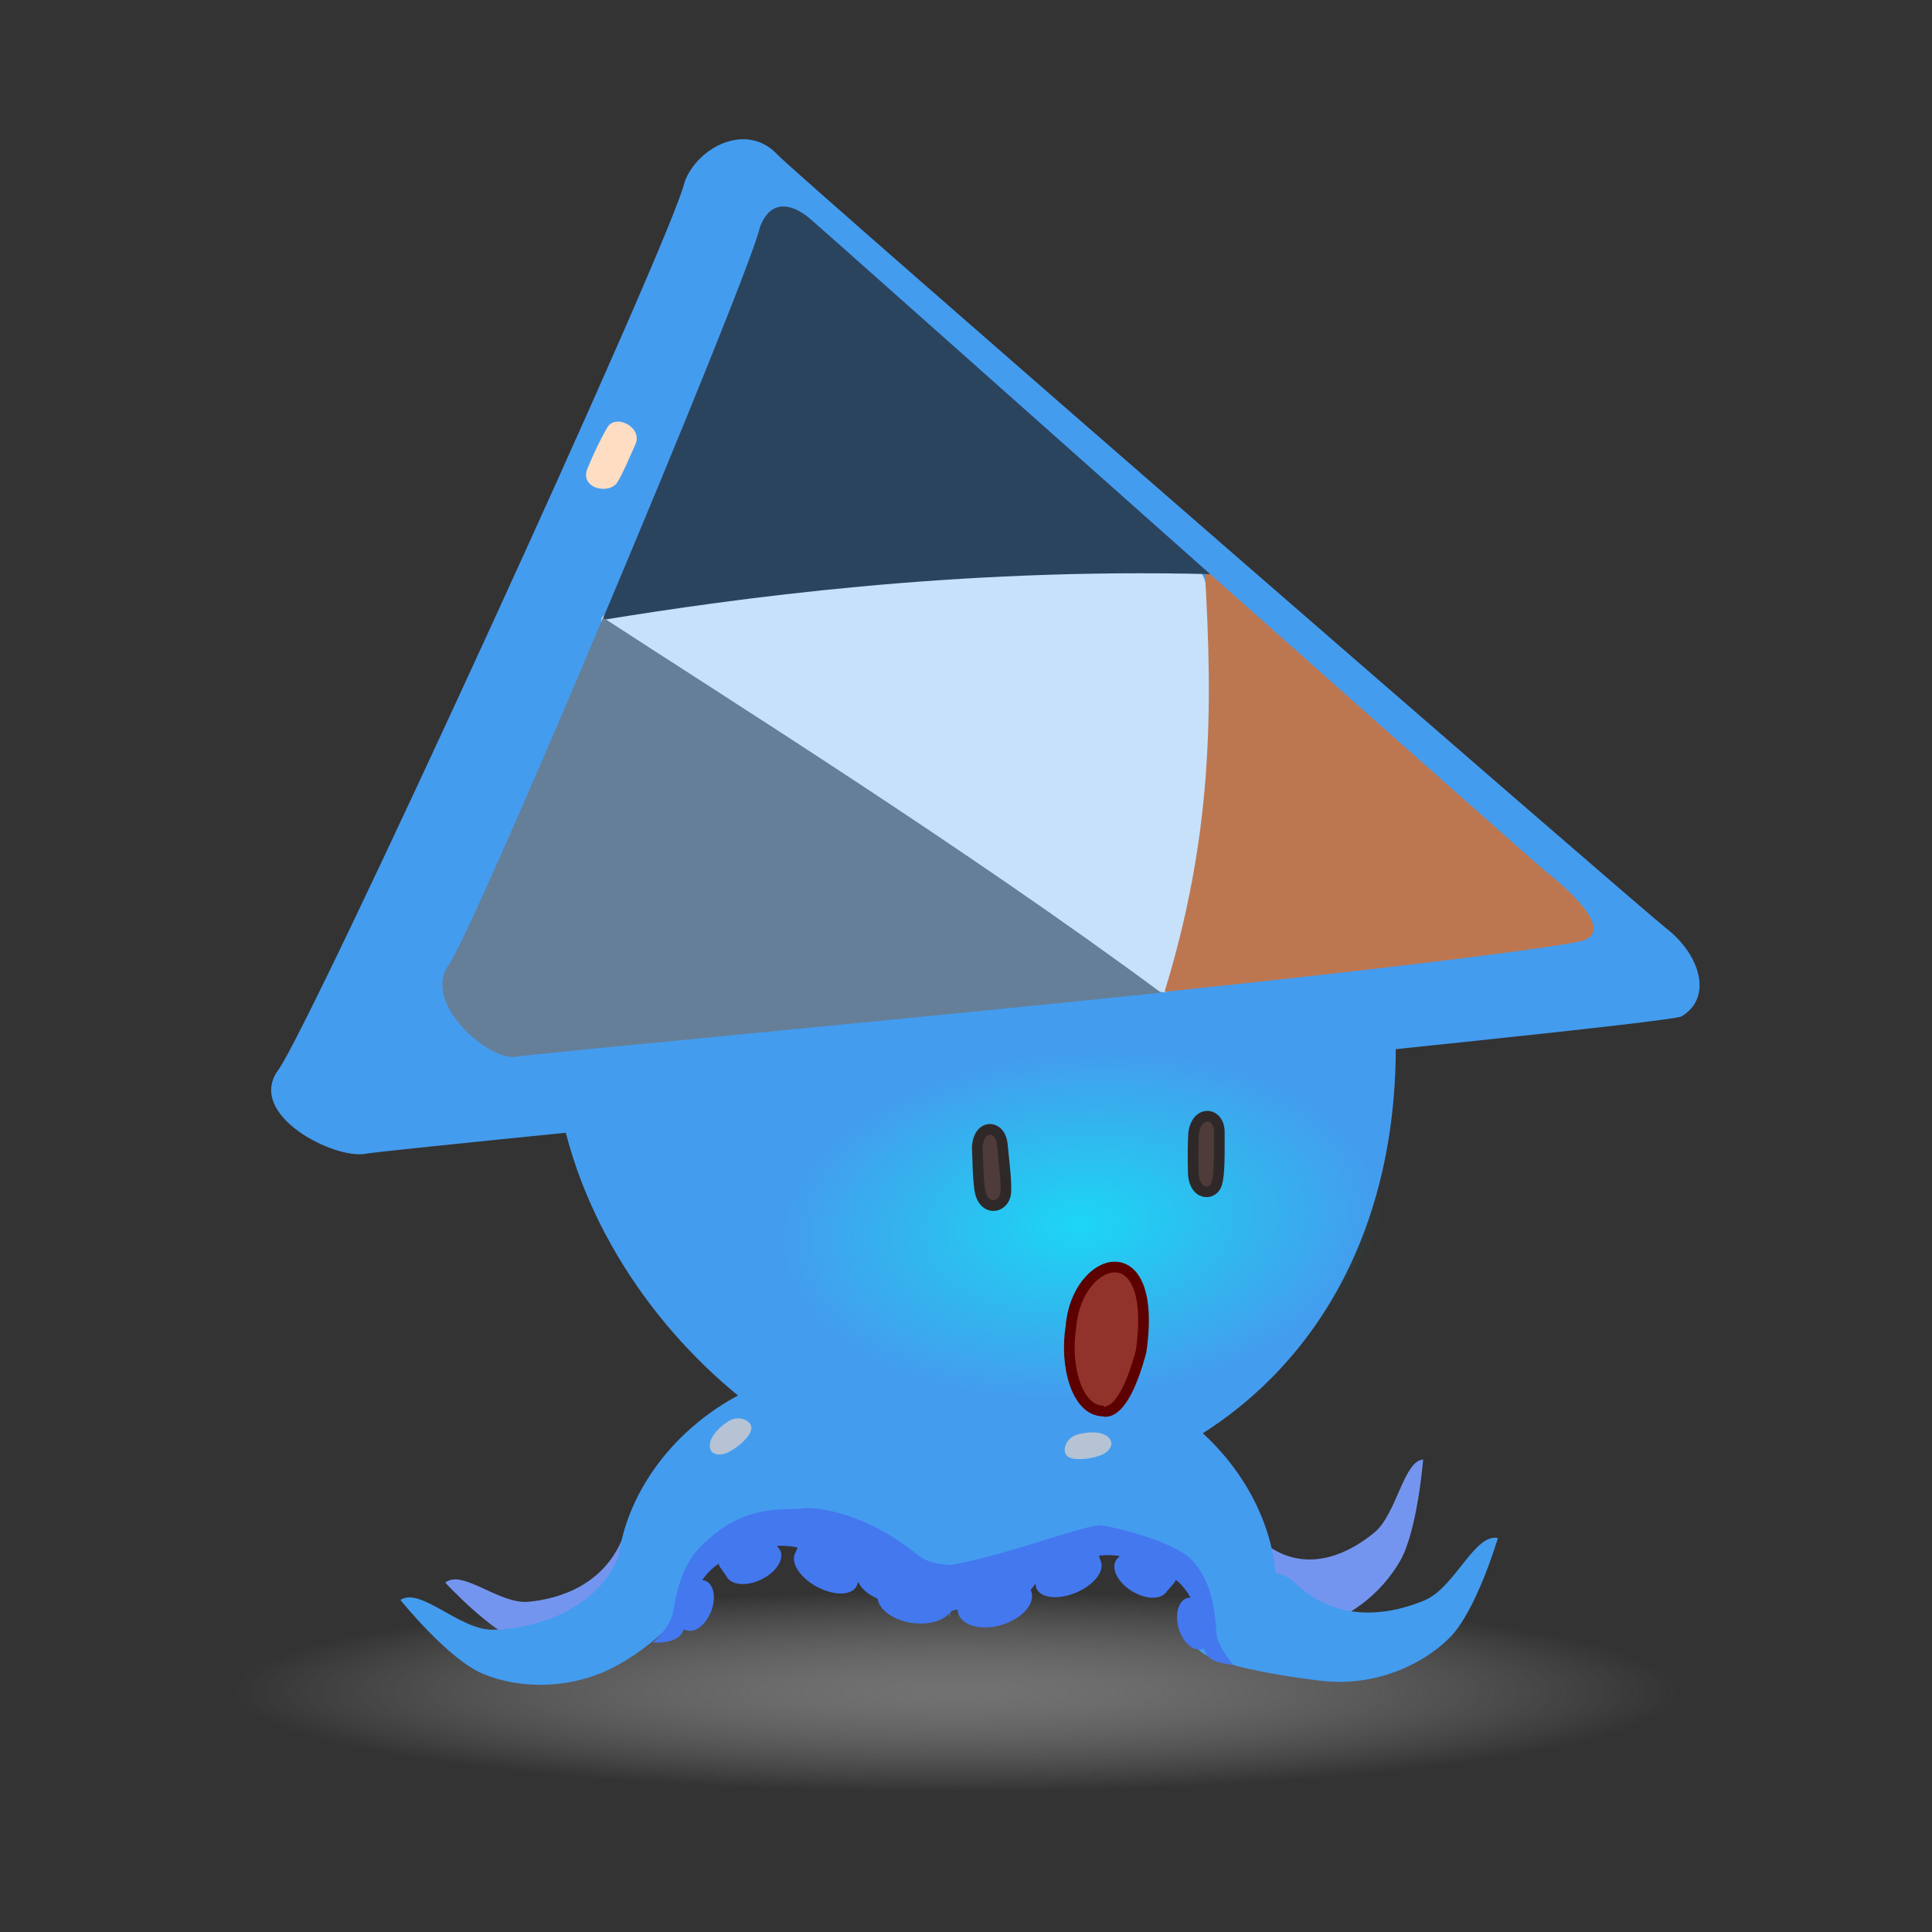 <?xml version="1.0" encoding="UTF-8" standalone="no"?>
<svg
   xmlns:dc="http://purl.org/dc/elements/1.1/"
   xmlns:cc="http://creativecommons.org/ns#"
   xmlns:rdf="http://www.w3.org/1999/02/22-rdf-syntax-ns#"
   xmlns:svg="http://www.w3.org/2000/svg"
   xmlns="http://www.w3.org/2000/svg"
   xmlns:xlink="http://www.w3.org/1999/xlink"
   xmlns:sodipodi="http://sodipodi.sourceforge.net/DTD/sodipodi-0.dtd"
   xmlns:inkscape="http://www.inkscape.org/namespaces/inkscape"
   width="250"
   height="250"
   viewBox="0 0 66.146 66.146"
   version="1.1"
   id="svg1435"
   inkscape:version="1.0.2 (e86c870879, 2021-01-15)"
   sodipodi:docname="5.svg">
  <rect x="0" y="0" width="66.146" height="66.146" fill="#333333" stroke="none"/>
  <defs
     id="defs1429">
    <radialGradient
       inkscape:collect="always"
       xlink:href="#linearGradient1738"
       id="radialGradient1740-1-7-6"
       cx="56.456"
       cy="167.686"
       fx="56.456"
       fy="167.686"
       r="20.58"
       gradientTransform="matrix(1.203,0,0,0.167,-59.975,5.172)"
       gradientUnits="userSpaceOnUse" />
    <linearGradient
       inkscape:collect="always"
       id="linearGradient1738">
      <stop
         style="stop-color:#838383;stop-opacity:1"
         offset="0"
         id="stop1734" />
      <stop
         style="stop-color:#bfbfbf;stop-opacity:0"
         offset="1"
         id="stop1736" />
    </linearGradient>
    <radialGradient
       inkscape:collect="always"
       xlink:href="#linearGradient2936"
       id="radialGradient1740-1-7-3-8"
       cx="56.456"
       cy="167.686"
       fx="56.456"
       fy="167.686"
       r="20.58"
       gradientTransform="matrix(0.503,-0.004,0.003,0.291,-18.549,-30.43)"
       gradientUnits="userSpaceOnUse" />
    <linearGradient
       inkscape:collect="always"
       id="linearGradient2936">
      <stop
         style="stop-color:#00fffb;stop-opacity:1"
         offset="0"
         id="stop2932" />
      <stop
         style="stop-color:#00ffe2;stop-opacity:0"
         offset="1"
         id="stop2934" />
    </linearGradient>
  </defs>
  <sodipodi:namedview
     id="base"
     pagecolor="#ffffff"
     bordercolor="#666666"
     borderopacity="1.0"
     inkscape:pageopacity="0.0"
     inkscape:pageshadow="2"
     inkscape:zoom="1.979899"
     inkscape:cx="198.59903"
     inkscape:cy="135.78261"
     inkscape:document-units="mm"
     inkscape:current-layer="layer1"
     inkscape:document-rotation="0"
     showgrid="false"
     units="px"
     fit-margin-top="0"
     fit-margin-left="0"
     fit-margin-right="0"
     fit-margin-bottom="0"
     inkscape:window-width="1851"
     inkscape:window-height="1016"
     inkscape:window-x="0"
     inkscape:window-y="1077"
     inkscape:window-maximized="1" />
  <g
     inkscape:label="Calque 1"
     inkscape:groupmode="layer"
     id="layer1"
     transform="translate(46.223,6.497)">
    <g
       id="g3503"
       transform="translate(-21.45,18.239)">
      <ellipse
         style="color:#000000;clip-rule:nonzero;display:inline;overflow:visible;visibility:visible;opacity:0.789;isolation:auto;mix-blend-mode:normal;color-interpolation:sRGB;color-interpolation-filters:linearRGB;solid-color:#000000;solid-opacity:1;vector-effect:none;fill:url(#radialGradient1740-1-7-6);fill-opacity:1;fill-rule:nonzero;stroke:none;stroke-width:0.265px;stroke-linecap:butt;stroke-linejoin:miter;stroke-miterlimit:4;stroke-dasharray:none;stroke-dashoffset:0;stroke-opacity:1;marker:none;paint-order:markers stroke fill;color-rendering:auto;image-rendering:auto;shape-rendering:auto;text-rendering:auto;enable-background:accumulate"
         id="path1732-7-3-8"
         cx="7.94"
         cy="33.203"
         rx="24.757"
         ry="3.44" />
      <path
         style="vector-effect:none;fill:#7495ef;fill-opacity:1;fill-rule:evenodd;stroke:none;stroke-width:0.2;stroke-linecap:butt;stroke-linejoin:miter;stroke-miterlimit:4;stroke-dasharray:none;stroke-dashoffset:0;stroke-opacity:1"
         d="m 23.952,25.235 c -0.665,0.032 -0.908,1.867 -1.67,2.498 -0.762,0.631 -2.184,1.438 -3.601,0.487 -1.417,-0.951 -2.836,2.031 -2.779,2.567 0.058,0.535 2.538,0.45 3.983,0.239 1.446,-0.211 2.655,-1.225 3.283,-2.33 0.59,-1.038 0.783,-3.46 0.783,-3.46 z"
         id="path1043-7-2-6-0"
         inkscape:connector-curvature="0"
         sodipodi:nodetypes="ccsccsc" />
      <path
         style="fill:#fffdfb;fill-opacity:0.461;fill-rule:evenodd;stroke:none;stroke-width:0.365;stroke-linecap:butt;stroke-linejoin:miter;stroke-miterlimit:4;stroke-dasharray:none;stroke-opacity:1"
         d="m 10.009,26.608 c 0.219,-0.107 0.426,-0.285 0.604,-0.507 0.093,-0.117 0.16,-0.281 0.139,-0.422 -0.006,-0.071 -0.031,-0.135 -0.078,-0.168 -0.123,-0.109 -0.302,-0.107 -0.47,-0.038 -0.203,0.079 -0.399,0.232 -0.568,0.42 -0.118,0.137 -0.16,0.346 -0.125,0.501 0.034,0.17 0.152,0.305 0.309,0.274 0.065,-0.007 0.14,-0.031 0.19,-0.06 z"
         id="path867-4-7-4-4-3-7-2-6-5"
         inkscape:connector-curvature="0"
         sodipodi:nodetypes="ccccccccc" />
      <path
         style="vector-effect:none;fill:#7495ef;fill-opacity:1;fill-rule:evenodd;stroke:none;stroke-width:0.2;stroke-linecap:butt;stroke-linejoin:miter;stroke-miterlimit:4;stroke-dasharray:none;stroke-dashoffset:0;stroke-opacity:1"
         d="m -9.527,29.45 c 0.574,-0.481 1.845,0.747 2.849,0.654 1.004,-0.093 2.66,-0.552 3.29,-2.361 0.629,-1.808 3.551,-0.591 3.814,-0.135 0.264,0.456 -1.857,2.274 -3.186,3.209 -1.33,0.935 -2.93,1.074 -4.098,0.7 -1.097,-0.351 -2.669,-2.068 -2.669,-2.068 z"
         id="path1043-7-3-66"
         inkscape:connector-curvature="0"
         sodipodi:nodetypes="ccsccsc" />
      <path
         style="fill:#fffdfb;fill-opacity:0.461;fill-rule:evenodd;stroke:none;stroke-width:0.365;stroke-linecap:butt;stroke-linejoin:miter;stroke-miterlimit:4;stroke-dasharray:none;stroke-opacity:1"
         d="m -0.7,26.831 c -0.122,0.211 -0.312,0.406 -0.546,0.569 -0.123,0.085 -0.29,0.141 -0.43,0.11 -0.071,-0.011 -0.132,-0.04 -0.162,-0.089 -0.101,-0.13 -0.087,-0.309 -0.007,-0.472 0.092,-0.197 0.258,-0.383 0.457,-0.539 0.145,-0.109 0.356,-0.137 0.508,-0.091 0.168,0.045 0.294,0.171 0.253,0.326 -0.011,0.064 -0.041,0.138 -0.073,0.186 z"
         id="path867-4-7-4-4-3-7-4-0"
         inkscape:connector-curvature="0"
         sodipodi:nodetypes="ccccccccc" />
      <path
         style="color:#000000;clip-rule:nonzero;display:inline;overflow:visible;visibility:visible;isolation:auto;mix-blend-mode:normal;color-interpolation:sRGB;color-interpolation-filters:linearRGB;solid-color:#000000;solid-opacity:1;vector-effect:none;fill:#449cef;fill-opacity:1;fill-rule:nonzero;stroke:none;stroke-width:0.2;stroke-linecap:butt;stroke-linejoin:miter;stroke-miterlimit:4;stroke-dasharray:none;stroke-dashoffset:0;stroke-opacity:1;marker:none;paint-order:markers stroke fill;color-rendering:auto;image-rendering:auto;shape-rendering:auto;text-rendering:auto;enable-background:accumulate"
         d="M 22.475,6.061 C 24.795,17.329 19.38,24.775 11.215,26.382 3.972,27.808 -5.025,20.467 -5.805,11.724 -6.419,4.84 -2.277,-0.288 5.937,-1.573 c 8.002,-1.252 15.512,2.65 16.538,7.634 z"
         id="path865-2-8-0"
         inkscape:connector-curvature="0"
         sodipodi:nodetypes="sssss" />
      <path
         style="fill:#449cef;fill-opacity:1;fill-rule:evenodd;stroke:none;stroke-width:0.2;stroke-linecap:butt;stroke-linejoin:miter;stroke-miterlimit:4;stroke-dasharray:none;stroke-opacity:1"
         d="m -1.326,-18.529 c 0.446,-1.167 2.116,-2.055 3.183,-0.902 0.632,0.682 29.579,25.829 30.421,26.482 1.155,0.897 1.609,2.37 0.508,3.018 -1.172,0.381 -43.956,4.49 -45.037,4.696 -1.08,0.205 -4.116,-1.339 -2.992,-2.873 1.124,-1.534 13.503,-28.486 13.917,-30.422 z"
         id="path863-4-1-4"
         inkscape:connector-curvature="0"
         sodipodi:nodetypes="csscscc" />
      <g
         id="g1182-9-2-6"
         transform="matrix(1.026,0.18,-0.022,0.971,-43.1,-136.839)"
         style="opacity:0.7">
        <path
           inkscape:connector-curvature="0"
           id="path1176-2-9-2"
           d="m 40.727,129.676 c 1.767,-2.45 18.797,-6.065 19.841,-5.302 1.044,0.763 0.485,14.546 -0.841,14.988 -1.325,0.442 -19.643,-6.714 -19,-9.686 z"
           style="fill:#ffffff;fill-opacity:1;fill-rule:evenodd;stroke:none;stroke-width:0.265;stroke-linecap:butt;stroke-linejoin:miter;stroke-miterlimit:4;stroke-dasharray:none;stroke-opacity:1"
           sodipodi:nodetypes="cscc" />
        <path
           inkscape:connector-curvature="0"
           id="path903-5-2-0-3-6"
           d="m 60.726,124.265 c 0.404,5.023 0.435,9.414 -1.015,15.087 8.712,-2.579 13.404,-4.123 13.88,-4.382 0.941,-0.511 -0.309,-1.551 -1.256,-2.163 -0.326,-0.211 -5.871,-4.302 -11.609,-8.542 z"
           style="fill:#f1680d;fill-opacity:1;fill-rule:evenodd;stroke:none;stroke-width:0.265px;stroke-linecap:butt;stroke-linejoin:miter;stroke-opacity:1"
           sodipodi:nodetypes="ccccc" />
        <path
           inkscape:connector-curvature="0"
           id="path920-9-6-9-7"
           d="m 46.539,114.109 c -0.344,0.023 -0.66,0.267 -0.852,0.88 -0.158,0.915 -2.552,7.975 -4.942,14.768 4.418,-1.58 11.654,-4.001 20.168,-5.354 -6.462,-4.774 -13.249,-9.795 -13.563,-10.015 -0.258,-0.181 -0.543,-0.297 -0.811,-0.279 z"
           style="fill:#211f20;fill-opacity:1;fill-rule:evenodd;stroke:none;stroke-width:0.265px;stroke-linecap:butt;stroke-linejoin:miter;stroke-opacity:1" />
        <path
           inkscape:connector-curvature="0"
           id="path863-7-3-8-0-5"
           d="m 40.767,129.67 c -2.218,6.308 -4.443,12.415 -4.869,13.147 -0.883,1.514 1.441,3.153 2.31,2.81 0.428,-0.169 12.909,-3.712 21.39,-6.222 -6.697,-3.926 -14.609,-7.639 -18.831,-9.734 z"
           style="fill:#737373;fill-opacity:1;fill-rule:evenodd;stroke:none;stroke-width:0.2;stroke-linecap:butt;stroke-linejoin:miter;stroke-miterlimit:4;stroke-dasharray:none;stroke-opacity:1"
           sodipodi:nodetypes="ccccc" />
      </g>
      <path
         style="fill:#ffddc2;fill-opacity:1;fill-rule:evenodd;stroke:none;stroke-width:0.365;stroke-linecap:butt;stroke-linejoin:miter;stroke-miterlimit:4;stroke-dasharray:none;stroke-opacity:1"
         d="m -3.015,-9.531 c -0.254,0.569 -0.434,1.003 -0.617,1.299 -0.282,0.458 -1.34,0.215 -1.014,-0.498 0.16,-0.385 0.376,-0.868 0.662,-1.366 0.286,-0.499 1.223,-0.004 0.969,0.565 z"
         id="path867-4-9-8-6"
         inkscape:connector-curvature="0"
         sodipodi:nodetypes="csccc" />
      <path
         style="vector-effect:none;fill:#449cef;fill-opacity:1;fill-rule:evenodd;stroke:none;stroke-width:0.2;stroke-linecap:butt;stroke-linejoin:miter;stroke-miterlimit:4;stroke-dasharray:none;stroke-dashoffset:0;stroke-opacity:1"
         d="m 4.577,29.253 c 0.295,0.904 2.166,1.247 2.764,1.323 0.598,0.076 1.974,-2.203 2.105,-2.588 C 9.578,27.604 8.62,24.295 8.295,24.008 7.97,23.721 4.137,21.524 1.402,22.617 c -2.735,1.093 -4.556,3.392 -4.962,5.719 -0.192,1.104 -0.273,3.062 1.487,2.863 0.671,-0.076 0.55,-1.865 2.175,-2.555 1.825,-0.775 2.796,-0.626 4.475,0.609 z"
         id="path996-6-8-98"
         inkscape:connector-curvature="0"
         sodipodi:nodetypes="ccccssssc" />
      <path
         style="vector-effect:none;fill:#449cef;fill-opacity:1;fill-rule:evenodd;stroke:none;stroke-width:0.2;stroke-linecap:butt;stroke-linejoin:miter;stroke-miterlimit:4;stroke-dasharray:none;stroke-dashoffset:0;stroke-opacity:1"
         d="m -11.063,30.043 c 0.677,-0.458 2.005,1.01 3.134,1.019 1.128,0.009 3.449,-0.513 4.287,-2.402 0.838,-1.888 2.352,0.228 2.612,0.75 0.261,0.522 -1.021,1.985 -2.576,2.852 -1.555,0.867 -3.353,0.842 -4.63,0.31 -1.199,-0.5 -2.827,-2.529 -2.827,-2.529 z"
         id="path1043-6-6-5-72"
         inkscape:connector-curvature="0"
         sodipodi:nodetypes="ccsccsc" />
      <path
         style="fill:#ffddc2;fill-opacity:0.603;fill-rule:evenodd;stroke:none;stroke-width:0.365;stroke-linecap:butt;stroke-linejoin:miter;stroke-miterlimit:4;stroke-dasharray:none;stroke-opacity:1"
         d="m 0.827,24.445 c -0.161,0.209 -0.389,0.392 -0.655,0.535 -0.139,0.074 -0.32,0.112 -0.456,0.06 -0.07,-0.021 -0.128,-0.06 -0.149,-0.117 -0.079,-0.153 -0.034,-0.342 0.076,-0.505 0.129,-0.199 0.329,-0.375 0.559,-0.515 0.166,-0.097 0.385,-0.098 0.532,-0.029 0.162,0.071 0.268,0.223 0.199,0.383 -0.023,0.067 -0.066,0.142 -0.107,0.189 z"
         id="path867-4-7-4-4-9-9-8"
         inkscape:connector-curvature="0"
         sodipodi:nodetypes="ccccccccc" />
      <path
         style="vector-effect:none;fill:#449cef;fill-opacity:1;fill-rule:evenodd;stroke:none;stroke-width:0.2;stroke-linecap:butt;stroke-linejoin:miter;stroke-miterlimit:4;stroke-dasharray:none;stroke-dashoffset:0;stroke-opacity:1"
         d="m 26.511,27.921 c -0.8,-0.166 -1.471,1.697 -2.511,2.134 -1.04,0.438 -2.903,0.862 -4.396,-0.566 -1.493,-1.428 -3.373,1.484 -3.415,2.066 -0.043,0.582 2.501,1.044 4.269,1.254 1.768,0.21 3.421,-0.496 4.4,-1.474 0.919,-0.918 1.653,-3.414 1.653,-3.414 z"
         id="path1043-6-6-0-3-2"
         inkscape:connector-curvature="0"
         sodipodi:nodetypes="ccsccsc" />
      <path
         style="vector-effect:none;fill:#449cef;fill-opacity:1;fill-rule:evenodd;stroke:none;stroke-width:0.2;stroke-linecap:butt;stroke-linejoin:miter;stroke-miterlimit:4;stroke-dasharray:none;stroke-dashoffset:0;stroke-opacity:1"
         d="m 10.72,29.316 c -0.385,0.87 -2.281,1.021 -2.884,1.036 -0.603,0.015 -1.741,-2.392 -1.832,-2.787 -0.092,-0.396 1.196,-3.591 1.548,-3.843 0.352,-0.253 4.388,-2.051 6.999,-0.687 2.611,1.364 4.189,3.835 4.357,6.192 0.08,1.118 -0.038,3.074 -1.769,2.698 -0.66,-0.143 -0.359,-1.911 -1.905,-2.762 -1.737,-0.955 -2.718,-0.905 -4.514,0.153 z"
         id="path996-6-5-6-9"
         inkscape:connector-curvature="0"
         sodipodi:nodetypes="ccccssssc" />
      <path
         style="color:#000000;clip-rule:nonzero;display:inline;overflow:visible;visibility:visible;isolation:auto;mix-blend-mode:normal;color-interpolation:sRGB;color-interpolation-filters:linearRGB;solid-color:#000000;solid-opacity:1;vector-effect:none;fill:#4478ef;fill-opacity:1;fill-rule:nonzero;stroke:none;stroke-width:0.2;stroke-linecap:butt;stroke-linejoin:miter;stroke-miterlimit:4;stroke-dasharray:none;stroke-dashoffset:0;stroke-opacity:1;marker:none;paint-order:markers stroke fill;color-rendering:auto;image-rendering:auto;shape-rendering:auto;text-rendering:auto;enable-background:accumulate"
         d="M 8.089,29.535 C 8.402,29.257 5.824,29.013 6.715,28.973 c 2.148,-0.096 5.499,-1.51 6.217,-1.488 0.666,0.11 2.37,0.538 3.055,1.138 0.829,0.851 0.834,2.022 0.898,2.65 0.088,0.398 0.431,0.844 0.574,0.988 -0.145,-0.019 -0.925,-0.045 -1.001,-0.551 l -0.094,0.012 c -0.008,0.002 -0.015,0.004 -0.023,0.006 -0.025,0.005 -0.051,0.007 -0.077,0.007 l -0.013,0.002 c -2.6e-4,-7.9e-4 -5.2e-4,-0.001 -0.002,-0.002 -0.283,-0.013 -0.57,-0.339 -0.68,-0.769 -0.06,-0.238 -0.057,-0.478 0.007,-0.666 l 5.3e-4,1.6e-4 c 0.062,-0.181 0.177,-0.299 0.32,-0.329 0.028,-0.005 0.056,-0.008 0.085,-0.006 l 0.004,-5.3e-4 c -0.126,-0.231 -0.286,-0.443 -0.502,-0.615 -0.012,0.037 -0.029,0.072 -0.052,0.105 l -0.261,0.299 c -0.005,0.007 -0.008,0.015 -0.013,0.022 -0.018,0.023 -0.037,0.044 -0.06,0.063 l -0.009,0.009 c -7.9e-4,-1.8e-4 -5.3e-4,-2.3e-4 -0.002,-5.3e-4 -0.242,0.197 -0.727,0.141 -1.145,-0.132 -0.415,-0.272 -0.643,-0.678 -0.54,-0.963 0.012,-0.034 0.028,-0.065 0.049,-0.093 0.019,-0.025 0.041,-0.048 0.067,-0.069 l 0.04,-0.054 c -0.237,-0.035 -0.471,-0.038 -0.706,-0.013 l 0.053,0.174 c 0.005,0.008 0.008,0.016 0.012,0.024 0.011,0.029 0.019,0.059 0.023,0.091 l 0.003,0.012 c -5.3e-4,8e-4 -10e-4,8e-4 -0.002,0.002 0.035,0.331 -0.335,0.739 -0.874,0.966 -0.608,0.255 -1.213,0.19 -1.352,-0.146 -0.012,-0.031 -0.02,-0.065 -0.024,-0.099 l -0.024,-0.059 c -0.475,0.836 -2.007,0.852 -2.592,0.875 -0.277,0.011 -0.426,0.202 -0.847,-0.082 -0.168,-0.114 0.517,-0.441 0.859,-0.744 z"
         id="path1092-6-8-2-4-4-8-9"
         inkscape:connector-curvature="0"
         sodipodi:nodetypes="cscccccccccccccccccccccccccccccccccccccccssc" />
      <path
         style="fill:#ffddc2;fill-opacity:0.603;fill-rule:evenodd;stroke:none;stroke-width:0.365;stroke-linecap:butt;stroke-linejoin:miter;stroke-miterlimit:4;stroke-dasharray:none;stroke-opacity:1"
         d="m 12.06,25.213 c 0.263,0.023 0.552,-0.021 0.837,-0.12 0.149,-0.053 0.299,-0.16 0.353,-0.295 0.032,-0.066 0.043,-0.134 0.015,-0.189 -0.059,-0.162 -0.229,-0.256 -0.424,-0.286 -0.233,-0.04 -0.499,-0.011 -0.757,0.064 -0.184,0.057 -0.333,0.217 -0.382,0.372 -0.057,0.167 -0.017,0.348 0.148,0.406 0.065,0.028 0.149,0.048 0.211,0.049 z"
         id="path867-4-7-4-4-9-8-5-6"
         inkscape:connector-curvature="0"
         sodipodi:nodetypes="ccccccccc" />
      <ellipse
         style="color:#000000;clip-rule:nonzero;display:inline;overflow:visible;visibility:visible;opacity:0.584;isolation:auto;mix-blend-mode:normal;color-interpolation:sRGB;color-interpolation-filters:linearRGB;solid-color:#000000;solid-opacity:1;vector-effect:none;fill:url(#radialGradient1740-1-7-3-8);fill-opacity:1;fill-rule:nonzero;stroke:none;stroke-width:0.265px;stroke-linecap:butt;stroke-linejoin:miter;stroke-miterlimit:4;stroke-dasharray:none;stroke-dashoffset:0;stroke-opacity:1;marker:none;paint-order:markers stroke fill;color-rendering:auto;image-rendering:auto;shape-rendering:auto;text-rendering:auto;enable-background:accumulate"
         id="path1732-7-3-9-2"
         cx="10.396"
         cy="18.141"
         rx="11.449"
         ry="5.992"
         transform="matrix(0.996,-0.084,0.103,0.995,0,0)" />
      <path
         style="color:#000000;clip-rule:nonzero;display:inline;overflow:visible;visibility:visible;isolation:auto;mix-blend-mode:normal;color-interpolation:sRGB;color-interpolation-filters:linearRGB;solid-color:#000000;solid-opacity:1;vector-effect:none;fill:#4478ef;fill-opacity:1;fill-rule:nonzero;stroke:none;stroke-width:0.2;stroke-linecap:butt;stroke-linejoin:miter;stroke-miterlimit:4;stroke-dasharray:none;stroke-dashoffset:0;stroke-opacity:1;marker:none;paint-order:markers stroke fill;color-rendering:auto;image-rendering:auto;shape-rendering:auto;text-rendering:auto;enable-background:accumulate"
         d="M 9.056,29.081 C 8.802,28.665 7.37,29.091 6.66,28.51 4.95,27.109 3.256,26.833 2.693,26.909 c -0.563,0.076 -1.911,-0.177 -3.287,1.123 -0.911,0.763 -1.034,1.927 -1.161,2.545 -0.127,0.387 -0.514,0.796 -0.671,0.925 0.147,-0.005 0.925,0.048 1.052,-0.447 l 0.092,0.021 c 0.008,0.003 0.014,0.006 0.022,0.008 0.025,0.008 0.05,0.012 0.076,0.014 l 0.013,0.003 c 4e-4,-5.3e-4 7.4e-4,-0.001 0.002,-0.001 0.283,0.015 0.602,-0.28 0.754,-0.697 0.084,-0.23 0.105,-0.47 0.06,-0.663 l -5.3e-4,1.1e-4 c -0.044,-0.186 -0.146,-0.316 -0.285,-0.36 -0.027,-0.008 -0.055,-0.013 -0.084,-0.015 l -0.004,-10e-4 c 0.148,-0.217 0.329,-0.412 0.562,-0.561 0.008,0.038 0.021,0.075 0.041,0.109 l 0.23,0.324 c 0.004,0.007 0.007,0.015 0.011,0.023 0.015,0.025 0.033,0.048 0.053,0.069 l 0.008,0.01 c 7.9e-4,-9e-5 5e-4,-1.8e-4 0.002,-5.3e-4 0.221,0.22 0.709,0.213 1.152,-0.016 0.44,-0.228 0.708,-0.609 0.634,-0.903 -0.008,-0.035 -0.022,-0.067 -0.039,-0.097 -0.017,-0.027 -0.036,-0.052 -0.059,-0.075 l -0.035,-0.058 c 0.24,-0.011 0.472,0.009 0.704,0.059 l -0.07,0.167 c -0.005,0.007 -0.01,0.015 -0.014,0.022 -0.014,0.028 -0.025,0.057 -0.032,0.088 l -0.004,0.012 c 4.2e-4,7.9e-4 10e-4,7.9e-4 10e-4,0.002 -0.068,0.325 0.259,0.77 0.772,1.049 0.579,0.315 1.187,0.311 1.36,-0.009 0.015,-0.03 0.027,-0.062 0.034,-0.096 l 0.03,-0.056 c 0.388,0.879 2.474,0.971 3.053,1.053 0.274,0.039 -0.171,0.364 0.23,-0.2 0,0 0.193,-0.877 0.449,-0.962 z"
         id="path1092-6-8-2-4-0-9"
         inkscape:connector-curvature="0"
         sodipodi:nodetypes="csccccccccccccccccccccccccccccccccccccccccsc" />
      <ellipse
         style="color:#000000;clip-rule:nonzero;display:inline;overflow:visible;visibility:visible;isolation:auto;mix-blend-mode:normal;color-interpolation:sRGB;color-interpolation-filters:linearRGB;solid-color:#000000;solid-opacity:1;vector-effect:none;fill:#4478ef;fill-opacity:1;fill-rule:nonzero;stroke:none;stroke-width:0.2;stroke-linecap:butt;stroke-linejoin:miter;stroke-miterlimit:4;stroke-dasharray:none;stroke-dashoffset:0;stroke-opacity:1;marker:none;paint-order:markers stroke fill;color-rendering:auto;image-rendering:auto;shape-rendering:auto;text-rendering:auto;enable-background:accumulate"
         id="path2118-1"
         cx="10.525"
         cy="28.892"
         rx="1.308"
         ry="0.799"
         transform="rotate(7.676)" />
      <ellipse
         style="color:#000000;clip-rule:nonzero;display:inline;overflow:visible;visibility:visible;isolation:auto;mix-blend-mode:normal;color-interpolation:sRGB;color-interpolation-filters:linearRGB;solid-color:#000000;solid-opacity:1;vector-effect:none;fill:#4478ef;fill-opacity:1;fill-rule:nonzero;stroke:none;stroke-width:0.2;stroke-linecap:butt;stroke-linejoin:miter;stroke-miterlimit:4;stroke-dasharray:none;stroke-dashoffset:0;stroke-opacity:1;marker:none;paint-order:markers stroke fill;color-rendering:auto;image-rendering:auto;shape-rendering:auto;text-rendering:auto;enable-background:accumulate"
         id="path2118-4-49"
         cx="0.476"
         cy="31.527"
         rx="1.308"
         ry="0.799"
         transform="rotate(-16.264)" />
      <path
         style="fill:#4e3b3a;fill-opacity:1;fill-rule:evenodd;stroke:#2f2828;stroke-width:0.365;stroke-linecap:butt;stroke-linejoin:miter;stroke-miterlimit:4;stroke-dasharray:none;stroke-opacity:1"
         d="m 8.686,14.565 c 0.025,-0.831 0.785,-0.822 0.856,-0.125 0.07,0.697 0.136,1.22 0.123,1.613 -0.02,0.607 -0.825,0.737 -0.905,-0.141 -0.058,-0.465 -0.05,-0.882 -0.074,-1.347 z"
         id="path867-1"
         inkscape:connector-curvature="0"
         sodipodi:nodetypes="ccsccc" />
      <path
         style="vector-effect:none;fill:#4e3b3a;fill-opacity:1;fill-rule:evenodd;stroke:#2f2828;stroke-width:0.365;stroke-linecap:butt;stroke-linejoin:miter;stroke-miterlimit:4;stroke-dasharray:none;stroke-dashoffset:0;stroke-opacity:1"
         d="m 16.093,14.056 c 0.113,-0.809 0.882,-0.717 0.88,-0.029 -0.002,0.688 0.019,1.408 -0.09,1.77 -0.128,0.424 -0.814,0.409 -0.802,-0.457 -0.01,-0.46 -0.012,-0.827 0.012,-1.283 z"
         id="path867-6-0"
         inkscape:connector-curvature="0"
         sodipodi:nodetypes="ccsccc" />
      <path
         style="vector-effect:none;fill:#91332b;fill-opacity:1;fill-rule:evenodd;stroke:#5d0000;stroke-width:0.365;stroke-linecap:round;stroke-linejoin:bevel;stroke-miterlimit:4;stroke-dasharray:none;stroke-dashoffset:0;stroke-opacity:1"
         d="m 12.999,23.572 c -0.897,0.005 -1.325,-1.544 -1.106,-2.884 0.188,-2.433 3.007,-3.302 2.4,0.848 -0.631,2.359 -1.294,2.037 -1.294,2.037 z"
         id="path991-3-4"
         inkscape:connector-curvature="0"
         sodipodi:nodetypes="cccc"
         inkscape:transform-center-x="1.8588309"
         inkscape:transform-center-y="0.51682867" />
    </g>
  </g>
</svg>
